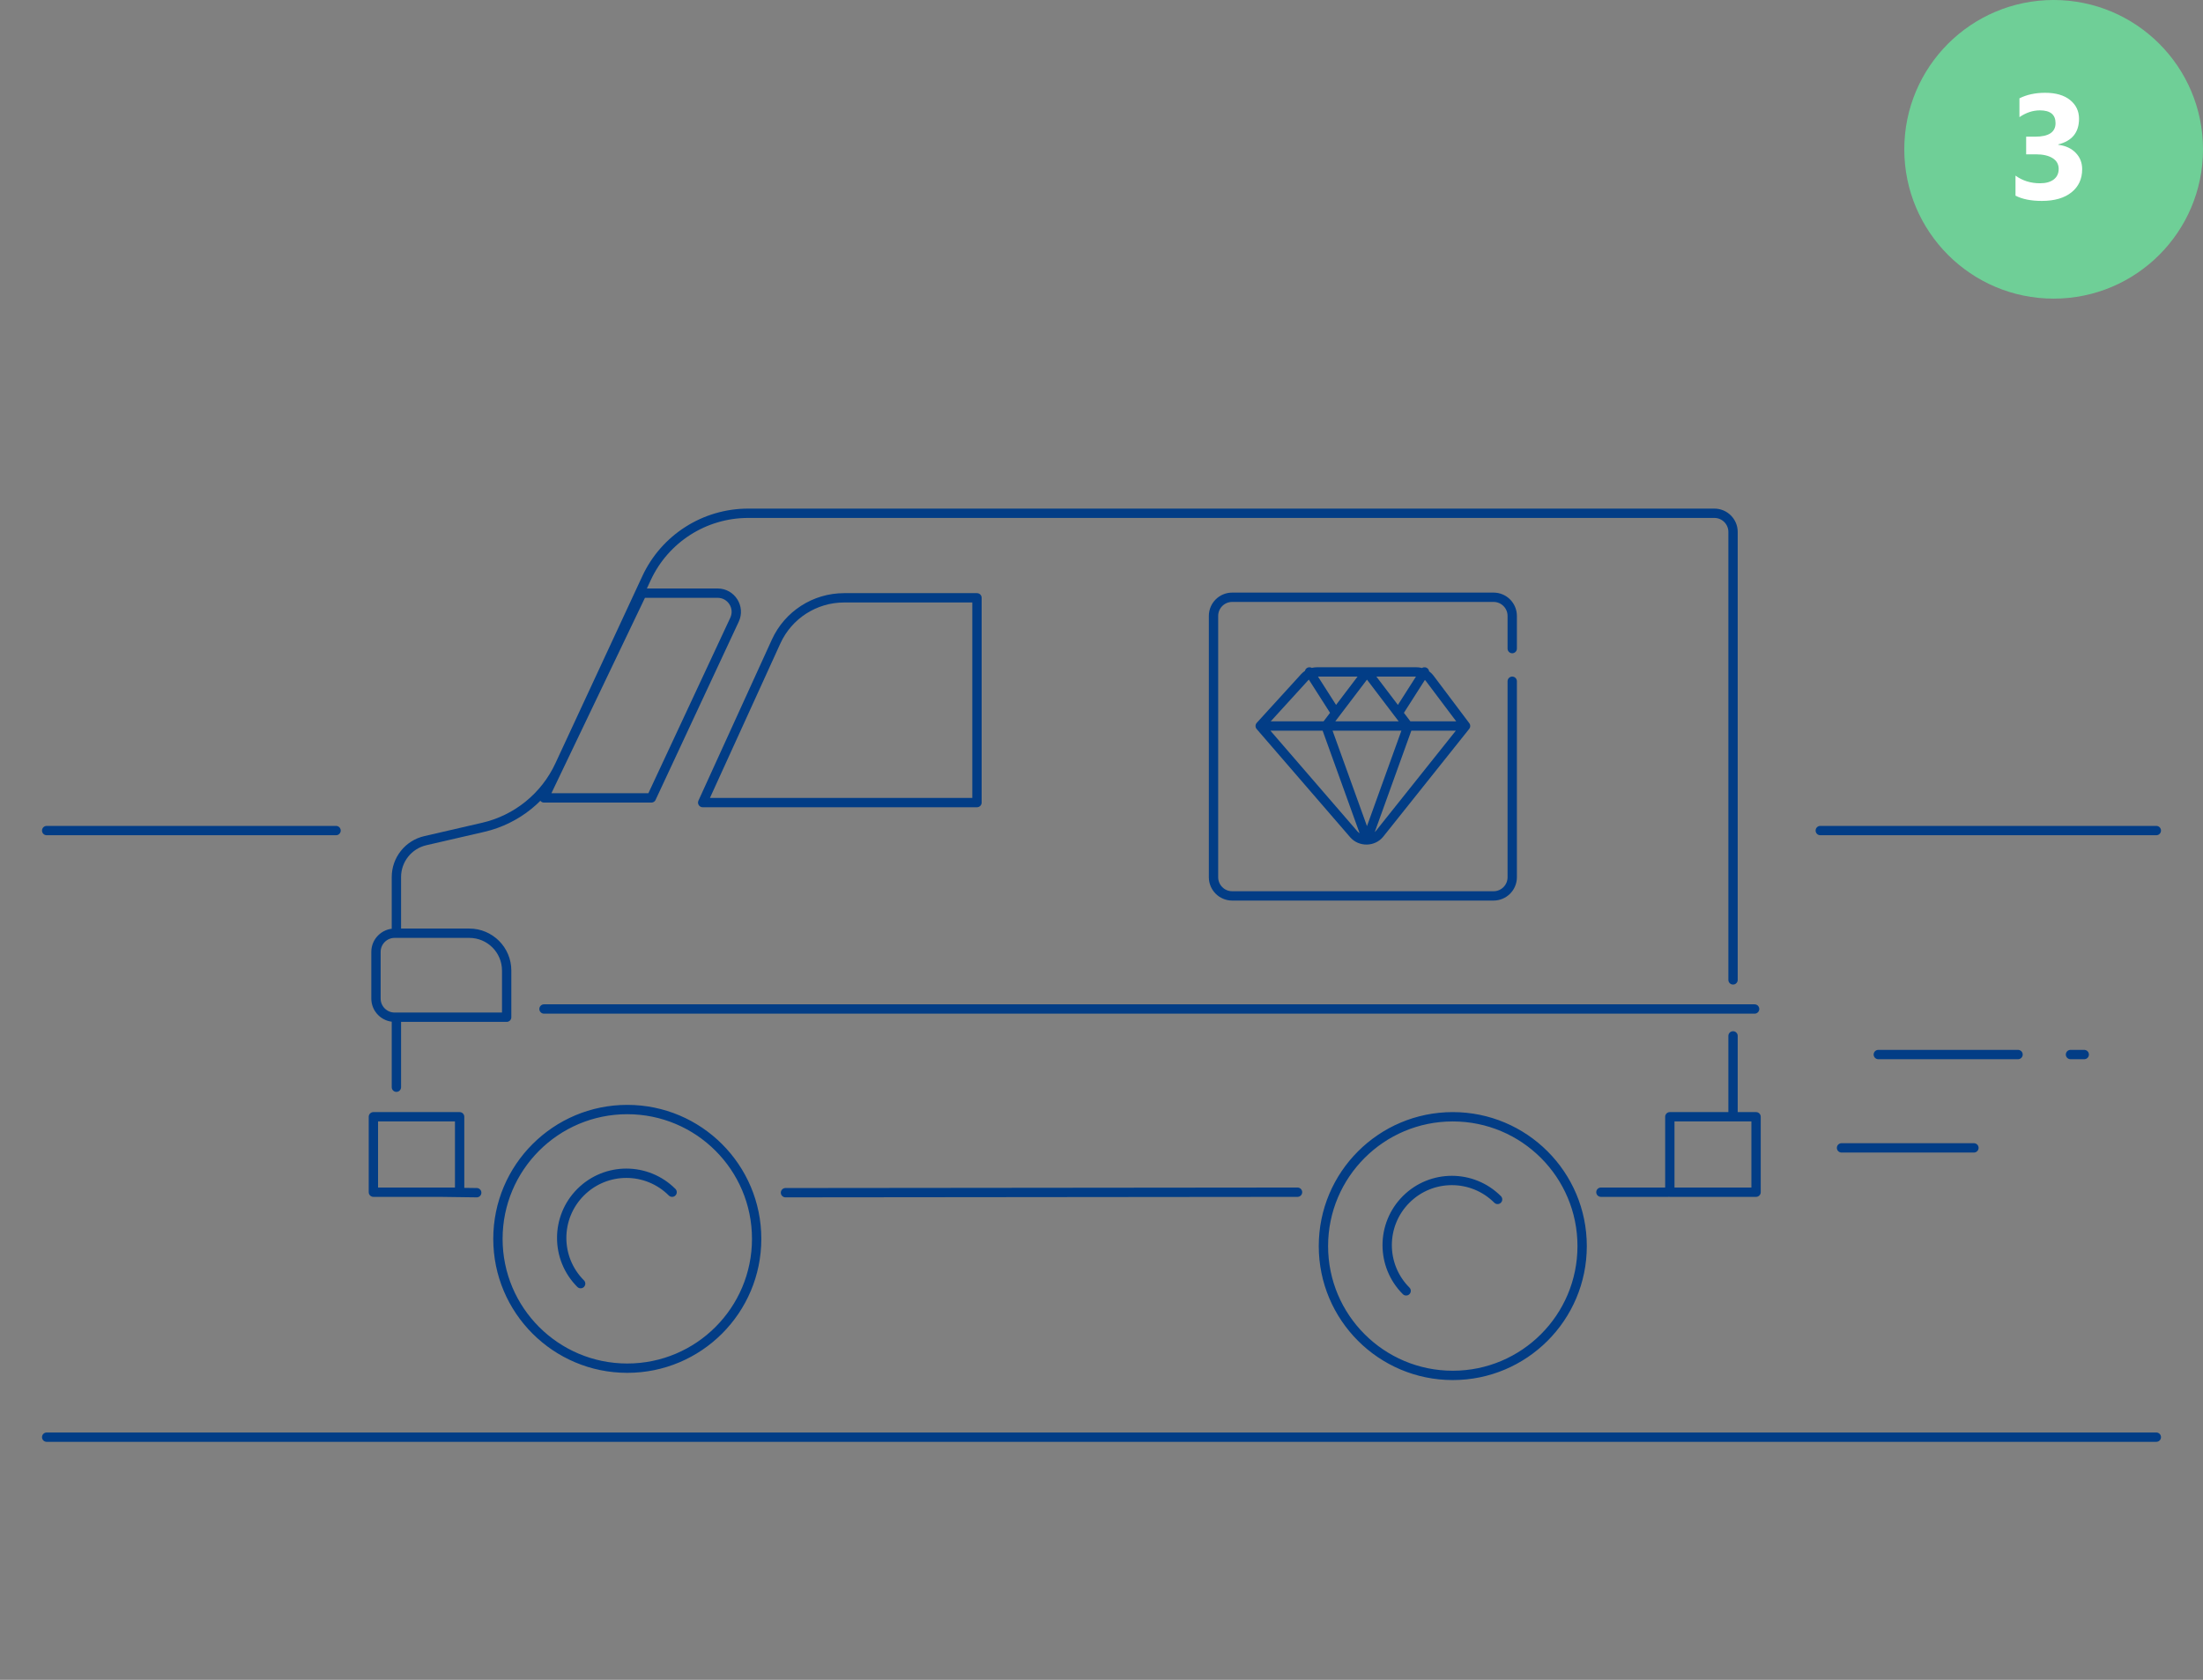 <svg width="236" height="180" viewBox="0 0 236 180" fill="none" xmlns="http://www.w3.org/2000/svg">
<rect x="0" y="0" width="236" height="180" fill="#808080" stroke="none"/>
<path d="M195 88.5C194.724 88.5 194.5 88.724 194.5 89C194.5 89.276 194.724 89.5 195 89.5V88.5ZM231 89.5C231.276 89.5 231.5 89.276 231.5 89C231.5 88.724 231.276 88.5 231 88.5V89.5ZM5 153.5C4.724 153.5 4.5 153.724 4.5 154C4.5 154.276 4.724 154.5 5 154.5V153.5ZM231 154.5C231.276 154.5 231.5 154.276 231.5 154C231.5 153.724 231.276 153.5 231 153.5V154.5ZM5 88.5C4.724 88.5 4.5 88.724 4.5 89C4.5 89.276 4.724 89.5 5 89.5V88.5ZM36 89.5C36.276 89.5 36.5 89.276 36.5 89C36.5 88.724 36.276 88.5 36 88.5V89.5ZM195 89.5H231V88.5H195V89.5ZM5 154.5H231V153.5H5V154.5ZM36 88.5H5V89.5H36V88.5Z" fill="#023D86"/>
<path d="M160.432 128.524C157.726 125.818 153.339 125.818 150.634 128.524C147.928 131.23 147.928 135.616 150.634 138.322M185.655 105V57C185.655 55.895 184.76 55 183.655 55H80.147C75.477 55 71.23 57.71 69.263 61.947L59.947 82.013C58.388 85.37 55.368 87.82 51.761 88.652L45.565 90.082C43.751 90.501 42.465 92.117 42.465 93.98V99.571M185.655 119.667V111M42.465 109.5V116.5M187.965 108.119H65.559H58.277M178.727 127.75H171.5M139 127.75L84.147 127.803M47.084 127.75L51.069 127.803M201.217 113H216.186M221.805 113H223.277M211.459 123H197.277M72 127.75C69.294 125.044 64.907 125.044 62.202 127.75C59.496 130.456 59.496 134.843 62.202 137.549M141.774 133.524C141.774 141.177 147.978 147.381 155.632 147.381C163.285 147.381 169.489 141.177 169.489 133.524C169.489 125.871 163.285 119.667 155.632 119.667C147.978 119.667 141.774 125.871 141.774 133.524ZM104.66 64.059V86H75.277L83.143 68.742C84.443 65.89 87.289 64.059 90.423 64.059H104.66ZM68.777 63.559H76.875C78.338 63.559 79.306 65.079 78.687 66.405L69.777 85.5H58.277L68.777 63.559ZM54.277 104V109H42.277C41.173 109 40.277 108.105 40.277 107V102C40.277 100.895 41.173 100 42.277 100H50.277C52.486 100 54.277 101.791 54.277 104ZM49.238 119.667V127.75H40V119.667H49.238ZM188.121 119.667V127.75H178.883V119.667H188.121ZM53.342 132.75C53.342 140.403 59.546 146.607 67.199 146.607C74.853 146.607 81.057 140.403 81.057 132.75C81.057 125.097 74.853 118.893 67.199 118.893C59.546 118.893 53.342 125.097 53.342 132.75Z" stroke="#023D86" stroke-linecap="round" stroke-linejoin="round"/>
<circle cx="220" cy="16" r="16" fill="#6FCF97"/>
<path d="M215.914 20.966V18.818C216.664 19.364 217.539 19.638 218.539 19.638C219.169 19.638 219.659 19.503 220.008 19.232C220.362 18.961 220.539 18.583 220.539 18.099C220.539 17.599 220.32 17.213 219.883 16.943C219.451 16.672 218.854 16.536 218.094 16.536H217.055V14.646H218.016C219.474 14.646 220.203 14.161 220.203 13.193C220.203 12.281 219.643 11.825 218.523 11.825C217.773 11.825 217.044 12.068 216.336 12.552V10.536C217.122 10.14 218.039 9.943 219.086 9.943C220.232 9.943 221.122 10.2 221.758 10.716C222.398 11.232 222.719 11.901 222.719 12.724C222.719 14.187 221.977 15.104 220.492 15.474V15.513C221.284 15.612 221.909 15.901 222.367 16.38C222.826 16.854 223.055 17.437 223.055 18.13C223.055 19.177 222.672 20.005 221.906 20.614C221.141 21.224 220.083 21.529 218.734 21.529C217.578 21.529 216.638 21.341 215.914 20.966Z" fill="white"/>
<path d="M135 77.793L139.753 72.578C140.088 72.211 140.576 72 141.089 72H146.44M135 77.793L145.019 89.389C145.741 90.224 147.105 90.199 147.793 89.338L157 77.793M135 77.793H149.08H157M157 77.793L153.168 72.699C152.838 72.261 152.302 72 151.731 72H146.44M146.44 72L142.04 77.793L146.44 89.999L150.84 77.793L146.44 72ZM152.6 72L149.96 76.138M140.28 72L142.92 76.138" stroke="#023D86" stroke-linecap="round" stroke-linejoin="round"/>
<path d="M162 69.5V66C162 64.895 161.105 64 160 64H132C130.895 64 130 64.895 130 66V94C130 95.105 130.895 96 132 96H160C161.105 96 162 95.105 162 94V73" stroke="#023D86" stroke-linecap="round" stroke-linejoin="round"/>
</svg>
